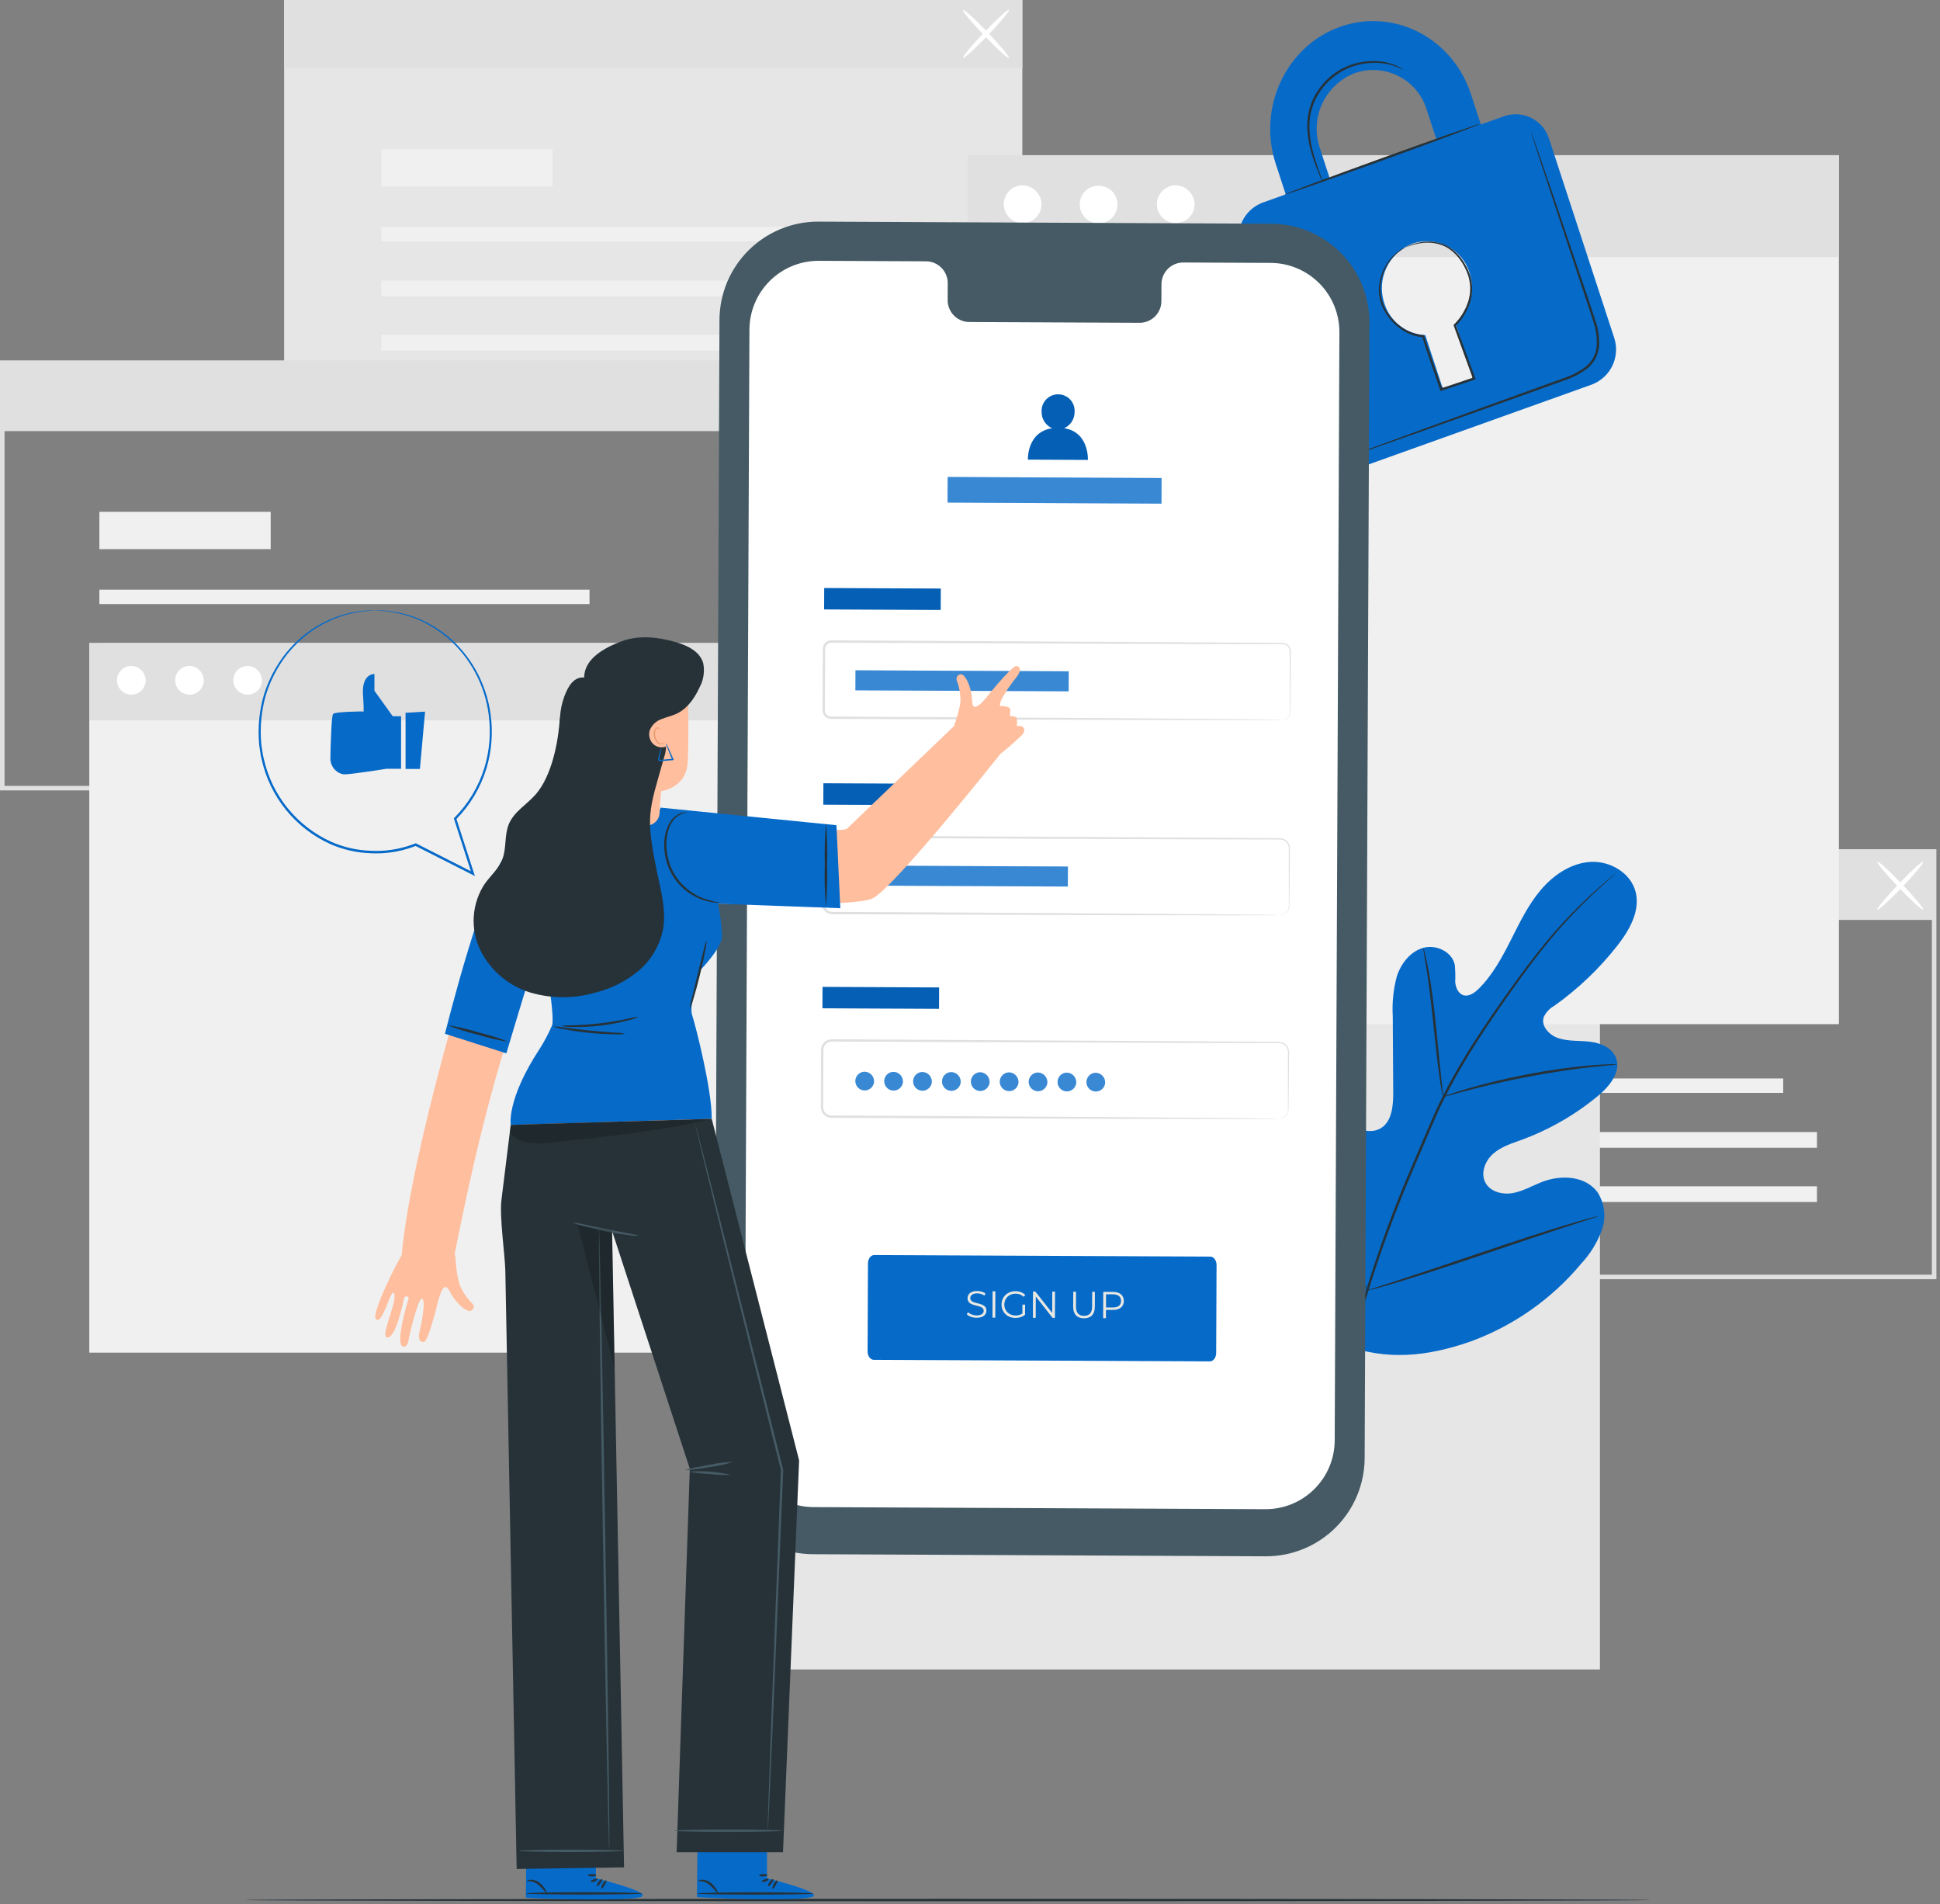 <svg width="428" height="420" viewBox="0 0 428 420" fill="none" xmlns="http://www.w3.org/2000/svg">
<rect x="0" y="0" width="428" height="420" fill="#808080" stroke="none"/>
<g clip-path="url(#clip0_1_1305)">
<path d="M427.208 282.146H263.345V187.303H427.208V282.146ZM264.345 281.146H426.208V188.303H264.345V281.146Z" fill="#E0E0E0"/>
<path d="M393.408 237.874H285.273V241.046H393.408V237.874Z" fill="#F0F0F0"/>
<path d="M400.855 249.696H285.273V253.157H400.855V249.696Z" fill="#F0F0F0"/>
<path d="M400.855 261.656H285.273V265.117H400.855V261.656Z" fill="#F0F0F0"/>
<path d="M323.065 220.705H285.273V228.934H323.065V220.705Z" fill="#F0F0F0"/>
<path d="M426.708 187.803H263.845V202.902H426.708V187.803Z" fill="#E0E0E0"/>
<path d="M414.176 200.646C413.968 200.446 416.067 197.916 418.862 194.993C421.657 192.07 424.095 189.861 424.303 190.06C424.511 190.259 422.412 192.789 419.615 195.713C416.818 198.637 414.384 200.846 414.176 200.646Z" fill="white"/>
<path d="M424.303 200.646C424.095 200.846 421.659 198.636 418.863 195.713C416.067 192.79 413.963 190.259 414.176 190.06C414.389 189.861 416.818 192.069 419.615 194.993C422.412 197.917 424.511 200.446 424.303 200.646Z" fill="white"/>
<path d="M225.546 0H62.682V93.845H225.546V0Z" fill="#E6E6E6"/>
<path d="M192.244 50.071H84.11V53.243H192.244V50.071Z" fill="#F0F0F0"/>
<path d="M199.692 61.893H84.11V65.353H199.692V61.893Z" fill="#F0F0F0"/>
<path d="M199.692 73.852H84.11V77.312H199.692V73.852Z" fill="#F0F0F0"/>
<path d="M121.902 32.902H84.11V41.131H121.902V32.902Z" fill="#F0F0F0"/>
<path d="M225.546 0H62.682V15.098H225.546V0Z" fill="#E0E0E0"/>
<path d="M212.455 12.771C212.247 12.571 214.346 10.041 217.142 7.118C219.938 4.195 222.374 1.986 222.582 2.184C222.79 2.382 220.692 4.914 217.895 7.838C215.098 10.762 212.663 12.97 212.455 12.771Z" fill="white"/>
<path d="M222.582 12.771C222.374 12.971 219.939 10.76 217.143 7.838C214.347 4.916 212.243 2.383 212.455 2.184C212.667 1.985 215.098 4.194 217.895 7.118C220.692 10.042 222.79 12.572 222.582 12.771Z" fill="white"/>
<path d="M163.863 174.336H0V79.49H163.863V174.336ZM1 173.336H162.863V80.49H1V173.336Z" fill="#E0E0E0"/>
<path d="M130.062 130.061H21.927V133.233H130.062V130.061Z" fill="#F0F0F0"/>
<path d="M137.51 141.884H21.927V145.344H137.51V141.884Z" fill="#F0F0F0"/>
<path d="M137.51 153.843H21.927V157.303H137.51V153.843Z" fill="#F0F0F0"/>
<path d="M59.719 112.892H21.927V121.122H59.719V112.892Z" fill="#F0F0F0"/>
<path d="M163.363 79.991H0.5V95.09H163.363V79.991Z" fill="#E0E0E0"/>
<path d="M352.975 196.07H160.671V368.226H352.975V196.07Z" fill="#E6E6E6"/>
<path d="M170.338 141.838H19.7V298.347H170.338V141.838Z" fill="#F0F0F0"/>
<path d="M170.338 141.838H19.7V158.891H170.338V141.838Z" fill="#E0E0E0"/>
<path d="M32.14 150.19C32.113 150.81 31.904 151.408 31.54 151.909C31.175 152.411 30.672 152.795 30.091 153.014C29.511 153.232 28.879 153.275 28.274 153.137C27.669 152.999 27.118 152.687 26.689 152.239C26.261 151.791 25.973 151.226 25.862 150.616C25.751 150.006 25.822 149.377 26.066 148.806C26.309 148.236 26.715 147.75 27.233 147.408C27.75 147.066 28.357 146.884 28.977 146.884C29.835 146.903 30.65 147.262 31.243 147.882C31.836 148.502 32.159 149.332 32.14 150.19Z" fill="white"/>
<path d="M44.968 150.19C44.941 150.81 44.732 151.408 44.367 151.91C44.003 152.412 43.499 152.795 42.919 153.014C42.338 153.232 41.706 153.275 41.102 153.137C40.497 152.999 39.946 152.687 39.517 152.238C39.088 151.79 38.801 151.226 38.69 150.616C38.579 150.005 38.65 149.376 38.894 148.806C39.138 148.235 39.544 147.749 40.061 147.407C40.579 147.066 41.186 146.884 41.806 146.884C42.664 146.903 43.478 147.263 44.071 147.882C44.664 148.502 44.987 149.332 44.968 150.19Z" fill="white"/>
<path d="M57.797 150.19C57.77 150.81 57.561 151.408 57.197 151.909C56.832 152.411 56.329 152.795 55.748 153.014C55.167 153.232 54.536 153.275 53.931 153.137C53.326 152.999 52.775 152.687 52.346 152.239C51.918 151.791 51.63 151.226 51.519 150.616C51.408 150.006 51.479 149.377 51.723 148.806C51.966 148.236 52.372 147.75 52.89 147.408C53.407 147.066 54.014 146.884 54.634 146.884C55.492 146.903 56.307 147.262 56.9 147.882C57.493 148.502 57.816 149.332 57.797 150.19Z" fill="white"/>
<path d="M405.704 34.231H213.4V225.892H405.704V34.231Z" fill="#F0F0F0"/>
<path d="M405.704 34.231H213.4V56.681H405.704V34.231Z" fill="#E0E0E0"/>
<path d="M229.777 45.225C229.741 46.041 229.466 46.828 228.987 47.489C228.507 48.15 227.844 48.655 227.08 48.942C226.316 49.23 225.484 49.286 224.688 49.105C223.892 48.924 223.166 48.513 222.602 47.923C222.037 47.333 221.658 46.59 221.512 45.787C221.366 44.984 221.459 44.155 221.78 43.404C222.1 42.653 222.635 42.013 223.316 41.563C223.997 41.113 224.796 40.873 225.612 40.873C226.741 40.898 227.814 41.371 228.595 42.187C229.376 43.003 229.801 44.096 229.777 45.225Z" fill="white"/>
<path d="M245.446 42.282C245.997 42.884 246.359 43.635 246.487 44.442C246.615 45.248 246.504 46.074 246.166 46.818C245.829 47.562 245.281 48.19 244.589 48.624C243.898 49.059 243.094 49.281 242.278 49.263C241.462 49.244 240.669 48.987 239.998 48.522C239.326 48.057 238.807 47.405 238.503 46.647C238.199 45.89 238.124 45.059 238.288 44.259C238.451 43.459 238.847 42.725 239.424 42.148C240.24 41.367 241.333 40.943 242.463 40.968C243.592 40.993 244.665 41.466 245.446 42.282Z" fill="white"/>
<path d="M263.555 45.225C263.519 46.041 263.244 46.828 262.765 47.489C262.285 48.15 261.622 48.655 260.858 48.942C260.093 49.23 259.262 49.286 258.465 49.105C257.669 48.924 256.944 48.512 256.38 47.922C255.815 47.333 255.436 46.59 255.29 45.786C255.144 44.983 255.237 44.154 255.558 43.404C255.879 42.653 256.413 42.013 257.095 41.563C257.776 41.113 258.574 40.873 259.391 40.873C260.52 40.899 261.593 41.371 262.373 42.188C263.154 43.003 263.579 44.096 263.555 45.225Z" fill="white"/>
<path d="M364.161 419.077C364.161 419.221 294.722 419.338 209.085 419.338C123.417 419.338 53.993 419.221 53.993 419.077C53.993 418.933 123.417 418.817 209.085 418.817C294.719 418.817 364.161 418.934 364.161 419.077Z" fill="#263238"/>
<path d="M296.498 296.658C281.05 285.865 277.545 265.832 278.156 247.824C278.256 244.819 277.928 241.65 279.356 239.012C280.784 236.374 284.122 234.572 286.814 235.839C289.046 236.89 290.014 239.487 291.268 241.634C292.936 244.498 295.381 246.832 298.319 248.367C300.234 249.361 302.602 249.967 304.491 248.926C307.084 247.495 307.391 243.913 307.371 240.926C307.336 235.354 307.302 229.782 307.271 224.21C307.092 221.221 307.396 218.223 308.171 215.331C309.101 212.493 311.155 209.858 313.999 209.061C316.843 208.264 320.361 209.904 320.961 212.83C321.073 214.068 321.101 215.311 321.046 216.553C321.129 217.794 321.707 219.167 322.886 219.513C324.065 219.859 325.276 219.013 326.169 218.141C329.255 215.122 331.349 211.234 333.306 207.366C335.263 203.498 337.162 199.54 339.962 196.248C342.762 192.956 346.635 190.348 350.916 190.104C355.197 189.86 359.76 192.504 360.842 196.704C361.924 200.904 359.468 205.195 356.792 208.604C352.823 213.665 348.143 218.126 342.898 221.849C341.877 222.414 341.063 223.29 340.573 224.349C339.924 226.342 341.813 228.321 343.78 228.977C346.009 229.719 348.427 229.488 350.758 229.762C353.089 230.036 355.614 231.062 356.496 233.268C357.721 236.323 355.165 239.526 352.651 241.624C347.613 245.826 341.89 249.13 335.732 251.391C333.532 252.191 331.218 252.901 329.445 254.446C327.672 255.991 326.601 258.679 327.672 260.784C328.743 262.889 331.494 263.567 333.798 263.139C336.102 262.711 338.163 261.461 340.359 260.633C344.467 259.082 349.773 259.365 352.404 262.916C353.207 264.138 353.716 265.529 353.89 266.981C354.065 268.432 353.901 269.905 353.411 271.282C352.41 274.024 350.869 276.536 348.879 278.671C342.368 286.492 333.898 292.445 324.333 295.921C314.803 299.226 305.972 300.121 296.5 296.656" fill="#066AC9"/>
<path d="M356.519 192.604C356.431 192.707 356.334 192.802 356.229 192.888L355.341 193.679C354.558 194.371 353.403 195.393 351.952 196.748C347.843 200.565 344.026 204.685 340.533 209.073C338.309 211.844 335.997 214.981 333.576 218.394C331.155 221.807 328.604 225.482 326.06 229.44C323.371 233.562 320.908 237.827 318.684 242.217C317.531 244.502 316.504 246.894 315.455 249.332C314.406 251.77 313.355 254.243 312.283 256.746C308.198 266.13 304.641 275.735 301.629 285.516C299.204 293.519 297.537 301.731 296.649 310.046C296.069 315.656 295.975 321.306 296.368 326.932C296.525 328.922 296.677 330.467 296.818 331.509C296.875 332.009 296.918 332.402 296.955 332.697C296.976 332.833 296.986 332.97 296.985 333.107C296.944 332.977 296.915 332.843 296.9 332.707C296.853 332.414 296.788 332.023 296.707 331.526C296.531 330.487 296.344 328.944 296.154 326.95C295.677 321.311 295.714 315.641 296.262 310.009C297.099 301.658 298.735 293.407 301.147 285.369C304.136 275.56 307.686 265.93 311.78 256.528C312.853 254.024 313.911 251.552 314.956 249.111C316.004 246.679 317.043 244.267 318.205 241.971C320.444 237.566 322.926 233.289 325.639 229.159C328.2 225.198 330.776 221.533 333.208 218.124C335.64 214.715 337.985 211.587 340.235 208.824C343.763 204.445 347.634 200.353 351.812 196.588C353.286 195.255 354.464 194.259 355.272 193.594L356.194 192.844C356.294 192.754 356.403 192.673 356.519 192.604Z" fill="#263238"/>
<path d="M318.362 241.946C318.219 241.533 318.122 241.105 318.07 240.671C317.913 239.845 317.726 238.643 317.516 237.154C317.093 234.177 316.65 230.046 316.178 225.49C315.706 220.934 315.205 216.819 314.738 213.858C314.509 212.376 314.312 211.178 314.164 210.358C314.061 209.932 314.005 209.496 313.997 209.058C314.168 209.461 314.294 209.881 314.373 210.311C314.585 211.125 314.842 212.311 315.12 213.793C315.688 216.749 316.252 220.871 316.72 225.434C317.174 229.934 317.584 233.999 317.898 237.108C318.048 238.508 318.176 239.694 318.278 240.643C318.354 241.073 318.382 241.51 318.362 241.946Z" fill="#263238"/>
<path d="M356.8 234.766C356.296 234.874 355.783 234.935 355.267 234.949C354.28 235.037 352.853 235.157 351.094 235.361C347.573 235.74 342.729 236.436 337.417 237.437C332.105 238.438 327.338 239.567 323.917 240.476C322.2 240.918 320.817 241.314 319.866 241.581C319.379 241.751 318.877 241.874 318.366 241.949C318.826 241.713 319.307 241.52 319.803 241.374C320.74 241.043 322.103 240.589 323.815 240.096C327.223 239.087 331.993 237.903 337.321 236.889C341.865 236.015 346.451 235.374 351.061 234.969C352.83 234.815 354.267 234.754 355.261 234.734C355.774 234.696 356.289 234.707 356.8 234.766Z" fill="#263238"/>
<path d="M301.619 284.662C301.511 284.519 301.422 284.361 301.356 284.194L300.698 282.803C300.133 281.593 299.36 279.82 298.435 277.618C296.58 273.218 294.21 267.052 291.687 260.218C289.164 253.384 286.852 247.202 285.087 242.767C284.225 240.611 283.515 238.837 282.987 237.519C282.762 236.947 282.576 236.475 282.424 236.087C282.346 235.924 282.292 235.75 282.262 235.572C282.369 235.717 282.458 235.875 282.525 236.042L283.183 237.432C283.748 238.642 284.521 240.414 285.446 242.617C287.301 247.017 289.671 253.183 292.195 260.017C294.719 266.851 297.029 273.03 298.789 277.466C299.652 279.621 300.361 281.396 300.889 282.713L301.452 284.145C301.531 284.309 301.587 284.483 301.619 284.662Z" fill="#263238"/>
<path d="M352.696 268.2C352.538 268.292 352.367 268.363 352.19 268.409L350.706 268.909L345.236 270.681C340.618 272.181 334.264 274.321 327.245 276.697C320.226 279.073 313.845 281.16 309.193 282.562C306.868 283.262 304.982 283.813 303.67 284.162L302.157 284.562C301.983 284.62 301.802 284.654 301.619 284.662C301.778 284.57 301.949 284.5 302.126 284.452C302.526 284.32 303.015 284.152 303.61 283.952L309.078 282.18C313.696 280.68 320.052 278.54 327.072 276.163C334.092 273.786 340.472 271.701 345.121 270.299C347.446 269.599 349.333 269.048 350.646 268.699L352.158 268.299C352.332 268.242 352.513 268.209 352.696 268.2Z" fill="#263238"/>
<path d="M331.86 25.625L326.706 27.468L324.506 20.738C320.443 8.327 307.472 1.686 295.606 5.929C283.74 10.172 277.39 23.729 281.453 36.138L283.653 42.868L278.483 44.717C276.512 45.482 274.912 46.977 274.015 48.891C273.117 50.805 272.992 52.992 273.664 54.996L288 98.787C288.297 99.779 288.79 100.702 289.451 101.5C290.111 102.298 290.926 102.955 291.845 103.431C292.765 103.908 293.771 104.195 294.804 104.275C295.837 104.355 296.875 104.226 297.857 103.897L351.231 84.804C353.226 84.039 354.847 82.531 355.754 80.596C356.66 78.661 356.783 76.451 356.095 74.428L341.762 30.637C341.457 29.647 340.955 28.729 340.287 27.938C339.619 27.146 338.799 26.497 337.875 26.029C336.951 25.562 335.942 25.285 334.909 25.215C333.875 25.146 332.838 25.285 331.86 25.625ZM291.179 32.659C290.085 29.432 290.281 25.906 291.727 22.82C293.172 19.734 295.756 17.327 298.936 16.102C300.507 15.565 302.171 15.35 303.827 15.47C305.484 15.59 307.099 16.042 308.576 16.8C310.054 17.557 311.364 18.605 312.428 19.88C313.492 21.155 314.288 22.631 314.769 24.221L316.969 30.95L293.379 39.389L291.179 32.659ZM321.188 71.512L324.849 82.695C324.919 82.919 324.898 83.162 324.791 83.372C324.684 83.581 324.499 83.74 324.276 83.815L319.153 85.647C319.049 85.681 318.939 85.694 318.83 85.685C318.721 85.676 318.614 85.645 318.517 85.595C318.42 85.545 318.333 85.476 318.263 85.392C318.192 85.308 318.139 85.212 318.106 85.107L314.444 73.924C312.405 73.819 310.446 73.091 308.833 71.84C307.219 70.588 306.027 68.873 305.417 66.924C304.548 64.353 304.707 61.545 305.861 59.088C307.015 56.632 309.074 54.717 311.608 53.744C312.859 53.315 314.183 53.143 315.501 53.237C316.82 53.331 318.106 53.69 319.283 54.292C320.46 54.894 321.503 55.727 322.351 56.741C323.199 57.755 323.835 58.929 324.219 60.194C324.871 62.171 324.932 64.295 324.394 66.306C323.855 68.316 322.741 70.126 321.188 71.512Z" fill="#066AC9"/>
<path d="M326.482 27.346C326.53 27.482 316.932 31.075 305.044 35.372C293.156 39.669 283.477 43.044 283.428 42.908C283.379 42.772 292.976 39.18 304.867 34.882C316.758 30.584 326.433 27.212 326.482 27.346Z" fill="#263238"/>
<path d="M337.819 29.19C337.867 29.273 337.906 29.36 337.934 29.452C338.01 29.652 338.106 29.914 338.225 30.236L339.293 33.267C340.209 35.946 341.519 39.753 343.127 44.446C344.733 49.183 346.639 54.805 348.754 61.046C349.799 64.179 350.941 67.434 352.035 70.872C352.63 72.637 352.885 74.5 352.785 76.36C352.702 77.327 352.427 78.268 351.976 79.127C351.497 79.985 350.855 80.742 350.086 81.355C348.544 82.485 346.831 83.36 345.011 83.946L339.856 85.798L330.109 89.286L313.595 95.166L302.446 99.088L299.407 100.129L298.607 100.387C298.518 100.423 298.425 100.447 298.33 100.458C298.411 100.408 298.498 100.367 298.589 100.337L299.366 100.03L302.373 98.897L313.466 94.82L329.941 88.835L339.678 85.318L344.827 83.46C346.593 82.892 348.256 82.044 349.753 80.95C350.468 80.38 351.066 79.677 351.514 78.88C351.932 78.081 352.187 77.208 352.265 76.31C352.359 74.516 352.113 72.719 351.541 71.016C350.464 67.616 349.323 64.327 348.294 61.198C346.219 54.946 344.354 49.309 342.777 44.562C341.234 39.848 339.977 36.021 339.098 33.331L338.122 30.269C338.022 29.941 337.943 29.677 337.881 29.469C337.848 29.379 337.828 29.285 337.819 29.19Z" fill="#263238"/>
<path d="M309.661 15.4C309.635 15.444 309.13 15.131 308.148 14.735C306.752 14.202 305.276 13.906 303.782 13.86C301.571 13.781 299.371 14.197 297.341 15.077C294.863 16.17 292.745 17.941 291.229 20.185C289.701 22.422 288.882 25.068 288.879 27.778C288.906 29.997 289.248 32.2 289.897 34.322C290.424 36.148 290.963 37.596 291.318 38.603C291.531 39.115 291.704 39.643 291.835 40.182C291.556 39.702 291.32 39.198 291.128 38.676C290.715 37.691 290.122 36.259 289.544 34.427C288.832 32.279 288.446 30.037 288.399 27.775C288.377 24.964 289.214 22.214 290.799 19.892C292.37 17.567 294.575 15.743 297.153 14.636C299.252 13.749 301.527 13.358 303.802 13.492C305.33 13.571 306.83 13.929 308.229 14.549C308.605 14.721 308.968 14.92 309.316 15.143C309.552 15.297 309.671 15.384 309.661 15.4Z" fill="#263238"/>
<path d="M310.119 54.53C310.279 54.43 310.449 54.345 310.626 54.278C311.125 54.053 311.641 53.867 312.169 53.722C313.015 53.474 313.888 53.329 314.769 53.291C315.962 53.225 317.156 53.403 318.277 53.814C320.831 54.714 323.187 57.324 324.343 60.784C324.917 62.653 324.933 64.648 324.389 66.526C323.76 68.569 322.637 70.426 321.119 71.932L321.185 71.667C322.513 75.311 323.959 79.278 325.465 83.405L325.556 83.657L325.303 83.741L323.017 84.507L318.041 86.174L317.795 86.256L317.714 86.01C316.344 81.863 314.843 77.955 313.753 74.218L313.969 74.388C312.016 74.223 310.155 73.487 308.617 72.272C307.217 71.197 306.071 69.827 305.259 68.26C304.531 66.874 304.167 65.325 304.199 63.76C304.235 62.431 304.52 61.12 305.038 59.896C305.743 58.156 306.901 56.637 308.391 55.496C308.913 55.086 309.497 54.76 310.12 54.531C309.556 54.864 309.01 55.227 308.485 55.618C307.066 56.782 305.971 58.292 305.306 60.002C304.759 61.288 304.503 62.678 304.556 64.075C304.61 65.471 304.971 66.838 305.615 68.078C306.413 69.582 307.529 70.893 308.886 71.921C310.358 73.069 312.134 73.761 313.995 73.912L314.164 73.922L314.211 74.082C315.311 77.792 316.823 81.682 318.205 85.848L317.877 85.684L322.852 84.015L325.138 83.249L324.976 83.584C323.481 79.453 322.043 75.484 320.724 71.835L320.67 71.688L320.789 71.57C322.248 70.129 323.332 68.353 323.949 66.397C324.481 64.606 324.481 62.699 323.949 60.908C322.856 57.548 320.609 54.994 318.171 54.098C317.09 53.683 315.936 53.489 314.779 53.527C313.913 53.547 313.053 53.665 312.214 53.88C310.832 54.232 310.133 54.573 310.119 54.53Z" fill="#263238"/>
<path d="M279.21 343.264L179.329 342.802C173.56 342.775 168.038 340.459 163.977 336.361C159.916 332.264 157.649 326.722 157.673 320.953L158.731 70.553C158.743 67.695 159.317 64.867 160.422 62.231C161.527 59.595 163.141 57.202 165.171 55.19C167.2 53.178 169.607 51.585 172.252 50.503C174.898 49.421 177.731 48.871 180.589 48.884L280.47 49.345C286.239 49.372 291.761 51.689 295.822 55.786C299.883 59.884 302.15 65.426 302.126 71.195L301.068 321.595C301.056 324.453 300.482 327.281 299.377 329.917C298.272 332.553 296.659 334.946 294.629 336.958C292.599 338.971 290.192 340.563 287.547 341.645C284.901 342.727 282.068 343.277 279.21 343.264Z" fill="#455A64"/>
<path d="M280.327 57.988L260.962 57.898C259.687 57.921 258.473 58.449 257.587 59.367C256.701 60.285 256.217 61.517 256.239 62.792L256.224 66.305C256.246 67.58 255.762 68.812 254.876 69.73C253.99 70.648 252.776 71.176 251.501 71.199L213.754 71.025C212.479 70.99 211.269 70.45 210.392 69.525C209.514 68.599 209.039 67.362 209.072 66.087L209.088 62.574C209.121 61.299 208.646 60.062 207.768 59.137C206.89 58.211 205.68 57.672 204.405 57.637L197.595 57.605L180.646 57.527C178.644 57.518 176.661 57.903 174.808 58.661C172.956 59.418 171.27 60.533 169.849 61.942C168.427 63.351 167.297 65.027 166.523 66.872C165.749 68.718 165.347 70.698 165.338 72.7L164.305 317.113C164.288 321.153 165.877 325.034 168.721 327.903C171.565 330.772 175.432 332.394 179.472 332.413L279.153 332.873C281.155 332.882 283.138 332.497 284.991 331.739C286.843 330.982 288.529 329.867 289.95 328.458C291.372 327.049 292.502 325.373 293.276 323.528C294.05 321.682 294.452 319.702 294.461 317.7L295.494 73.287C295.51 69.247 293.922 65.366 291.078 62.497C288.234 59.629 284.367 58.007 280.327 57.988Z" fill="white"/>
<path d="M266.912 300.271L192.788 299.929C192.021 299.929 191.402 299.09 191.407 298.063L191.489 278.671C191.489 277.644 192.119 276.815 192.889 276.818L267.013 277.16C267.78 277.16 268.4 277.999 268.395 279.027L268.313 298.417C268.306 299.446 267.68 300.275 266.912 300.271Z" fill="#066AC9"/>
<path d="M215.455 290.656C214.583 290.651 213.73 290.34 213.3 289.89L213.543 289.418C213.956 289.826 214.693 290.129 215.457 290.133C216.544 290.138 217.019 289.684 217.021 289.111C217.028 287.518 213.447 288.479 213.455 286.33C213.459 285.475 214.126 284.74 215.603 284.747C216.259 284.751 216.938 284.945 217.402 285.271L217.192 285.759C216.696 285.433 216.115 285.273 215.601 285.27C214.539 285.265 214.064 285.735 214.061 286.316C214.055 287.91 217.636 286.965 217.627 289.081C217.624 289.936 216.94 290.663 215.455 290.656ZM218.959 290.623L218.982 284.814L219.596 284.817L219.573 290.626L218.959 290.623ZM225.559 289.71L225.566 287.752L226.156 287.755L226.147 289.97C225.597 290.457 224.816 290.702 224.011 290.698C222.243 290.689 220.954 289.43 220.96 287.729C220.967 286.027 222.267 284.781 224.043 284.789C224.923 284.794 225.685 285.08 226.197 285.638L225.814 286.027C225.326 285.543 224.746 285.341 224.066 285.337C222.63 285.33 221.572 286.346 221.566 287.732C221.561 289.109 222.611 290.144 224.038 290.151C224.594 290.154 225.109 290.032 225.559 289.71ZM232.154 284.88L232.76 284.883L232.737 290.692L232.231 290.69L228.515 285.957L228.496 290.671L227.882 290.668L227.905 284.859L228.412 284.861L232.136 289.594L232.154 284.88ZM239.145 290.774C237.66 290.767 236.759 289.899 236.765 288.231L236.779 284.903L237.393 284.906L237.38 288.209C237.374 289.587 238.019 290.221 239.148 290.226C240.284 290.232 240.934 289.604 240.94 288.227L240.953 284.924L241.551 284.927L241.537 288.255C241.531 289.923 240.631 290.781 239.145 290.774ZM245.576 284.947C247.053 284.954 247.946 285.706 247.941 286.951C247.936 288.187 247.037 288.93 245.56 288.922L243.999 288.914L243.992 290.748L243.378 290.745L243.401 284.936L245.576 284.947ZM245.545 288.383C246.707 288.388 247.323 287.86 247.327 286.947C247.331 286.018 246.719 285.484 245.557 285.478L244.013 285.47L244.002 288.375L245.545 288.383Z" fill="#E8E8E3"/>
<path d="M207.555 129.816L181.838 129.698L181.816 134.417L207.533 134.535L207.555 129.816Z" fill="#066AC9"/>
<path opacity="0.1" d="M207.555 129.816L181.838 129.698L181.816 134.417L207.533 134.535L207.555 129.816Z" fill="black"/>
<path d="M282.974 158.772C283.175 158.752 283.372 158.706 283.561 158.635C283.831 158.522 284.065 158.337 284.235 158.099C284.406 157.861 284.508 157.581 284.529 157.289C284.529 155.689 284.522 153.376 284.516 150.4C284.516 148.901 284.516 147.241 284.516 145.418C284.516 144.962 284.516 144.495 284.516 144.018C284.583 143.562 284.483 143.097 284.236 142.708C284.1 142.521 283.923 142.368 283.717 142.262C283.512 142.156 283.284 142.1 283.053 142.098H281.486L267.042 142.07L183.402 141.76C183.188 141.759 182.976 141.809 182.785 141.906C182.594 142.003 182.428 142.144 182.302 142.317C182.063 142.708 181.971 143.171 182.042 143.624C182.038 144.639 182.034 145.651 182.029 146.659C182.02 148.675 182.011 150.678 182.003 152.667C181.998 153.662 181.993 154.652 181.989 155.639C181.966 156.108 181.979 156.579 182.03 157.046C182.083 157.245 182.181 157.43 182.317 157.586C182.452 157.742 182.621 157.865 182.811 157.946C183.008 158.024 183.219 158.06 183.43 158.052H184.162L185.621 158.059L188.521 158.073L210.729 158.191C224.878 158.277 237.621 158.356 248.329 158.42L273.679 158.62L280.57 158.7C281.345 158.715 281.94 158.727 282.362 158.734C282.762 158.745 282.974 158.764 282.974 158.764C282.974 158.764 282.767 158.781 282.362 158.788L280.57 158.805L273.678 158.822L248.327 158.788L210.727 158.67L188.52 158.583L185.62 158.57L184.16 158.564H183.428C183.149 158.572 182.872 158.522 182.613 158.418C182.35 158.307 182.115 158.137 181.928 157.921C181.74 157.705 181.605 157.449 181.532 157.173C181.475 156.91 181.454 156.641 181.47 156.373V155.633C181.474 154.646 181.478 153.656 181.483 152.661C181.49 150.672 181.498 148.67 181.507 146.653C181.511 145.645 181.515 144.633 181.519 143.618C181.512 143.351 181.521 143.084 181.545 142.818C181.589 142.524 181.703 142.246 181.879 142.006C182.054 141.766 182.283 141.571 182.549 141.436C182.814 141.302 183.107 141.233 183.404 141.234L267.043 141.697L281.488 141.802L283.055 141.815C283.33 141.819 283.599 141.887 283.843 142.014C284.086 142.141 284.296 142.324 284.455 142.548C284.733 142.984 284.847 143.505 284.776 144.017C284.776 144.491 284.769 144.957 284.765 145.417C284.748 147.236 284.734 148.9 284.721 150.398C284.684 153.378 284.655 155.698 284.636 157.298C284.609 157.605 284.496 157.899 284.309 158.144C284.122 158.39 283.87 158.577 283.581 158.685C283.39 158.767 283.18 158.797 282.974 158.772Z" fill="#E0E0E0"/>
<path d="M235.781 148.066L188.739 147.848L188.719 152.259L235.761 152.477L235.781 148.066Z" fill="#066AC9"/>
<path opacity="0.2" d="M235.781 148.066L188.739 147.848L188.719 152.259L235.761 152.477L235.781 148.066Z" fill="white"/>
<path d="M207.373 172.879L181.656 172.761L181.634 177.48L207.351 177.598L207.373 172.879Z" fill="#066AC9"/>
<path opacity="0.1" d="M207.373 172.879L181.656 172.761L181.634 177.48L207.351 177.598L207.373 172.879Z" fill="black"/>
<path d="M282.314 201.833C282.514 201.811 282.712 201.773 282.906 201.721C283.185 201.632 283.443 201.486 283.661 201.29C283.879 201.095 284.054 200.856 284.173 200.588C284.331 200.185 284.39 199.75 284.346 199.32C284.346 198.835 284.344 198.306 284.34 197.732C284.34 196.58 284.335 195.256 284.332 193.767C284.329 192.278 284.332 190.616 284.332 188.803V187.413C284.378 186.953 284.276 186.491 284.04 186.093C283.791 185.69 283.405 185.391 282.953 185.251C282.455 185.16 281.948 185.131 281.443 185.164L267.043 185.136L183.693 184.827C183.245 184.827 182.812 184.99 182.476 185.287C182.14 185.583 181.924 185.992 181.868 186.437C181.838 187.388 181.852 188.437 181.842 189.431C181.833 191.44 181.824 193.436 181.815 195.418C181.815 196.409 181.811 197.396 181.802 198.38C181.771 198.848 181.792 199.317 181.865 199.78C181.981 200.197 182.239 200.559 182.595 200.805C182.963 201.047 183.4 201.159 183.839 201.125L185.294 201.133L188.184 201.147L210.315 201.264L247.786 201.493L273.048 201.693L279.916 201.773C280.688 201.788 281.28 201.8 281.702 201.807C282.102 201.818 282.311 201.837 282.311 201.837C282.311 201.837 282.105 201.854 281.701 201.861L279.915 201.878L273.047 201.896L247.784 201.862L210.319 201.74L188.189 201.653L185.298 201.641L183.843 201.635C183.302 201.668 182.765 201.525 182.312 201.227C181.855 200.912 181.523 200.447 181.375 199.912C181.286 199.406 181.259 198.891 181.293 198.378C181.297 197.394 181.301 196.407 181.304 195.416C181.313 193.434 181.322 191.438 181.329 189.428C181.341 188.411 181.321 187.445 181.358 186.376C181.429 185.804 181.706 185.278 182.138 184.897C182.57 184.516 183.127 184.306 183.703 184.307L267.052 184.768L281.447 184.868C281.98 184.836 282.515 184.873 283.039 184.978C283.554 185.141 283.993 185.485 284.274 185.947C284.531 186.389 284.643 186.9 284.594 187.409C284.59 187.882 284.586 188.345 284.583 188.799C284.568 190.612 284.552 192.27 284.539 193.763C284.526 195.256 284.51 196.576 284.498 197.728C284.491 198.3 284.486 198.828 284.48 199.316C284.517 199.763 284.446 200.213 284.273 200.627C284.144 200.903 283.956 201.148 283.724 201.345C283.491 201.542 283.219 201.686 282.925 201.768C282.727 201.829 282.52 201.851 282.314 201.833Z" fill="#E0E0E0"/>
<path d="M207.184 217.792L181.467 217.674L181.445 222.393L207.162 222.511L207.184 217.792Z" fill="#066AC9"/>
<path opacity="0.1" d="M207.184 217.792L181.467 217.674L181.445 222.393L207.162 222.511L207.184 217.792Z" fill="black"/>
<path d="M282.119 246.746C282.319 246.724 282.517 246.687 282.712 246.635C282.991 246.546 283.248 246.399 283.467 246.204C283.685 246.008 283.86 245.769 283.979 245.501C284.136 245.098 284.195 244.664 284.151 244.234C284.151 243.747 284.149 243.218 284.146 242.645C284.146 241.493 284.146 240.169 284.139 238.681C284.132 237.193 284.139 235.529 284.139 233.716C284.139 233.263 284.139 232.799 284.139 232.325C284.184 231.865 284.082 231.404 283.847 231.006C283.598 230.604 283.212 230.304 282.76 230.163C282.261 230.073 281.754 230.044 281.248 230.077L266.854 230.049L183.504 229.74C183.056 229.739 182.623 229.903 182.286 230.199C181.95 230.496 181.734 230.905 181.678 231.35C181.648 232.301 181.662 233.35 181.652 234.344C181.644 236.353 181.635 238.349 181.626 240.331C181.622 241.322 181.618 242.309 181.613 243.293C181.581 243.761 181.602 244.23 181.675 244.693C181.791 245.11 182.049 245.472 182.405 245.718C182.772 245.96 183.21 246.073 183.649 246.038L185.104 246.045L187.994 246.06L210.124 246.177L247.596 246.407L272.857 246.607L279.726 246.688L281.512 246.722C281.912 246.733 282.12 246.751 282.12 246.751C282.12 246.751 281.914 246.768 281.512 246.775L279.726 246.792L272.857 246.81L247.594 246.776L210.122 246.658L187.992 246.572L185.101 246.559L183.647 246.553C183.106 246.586 182.568 246.443 182.115 246.145C181.658 245.83 181.327 245.365 181.178 244.83C181.089 244.323 181.062 243.808 181.096 243.295C181.1 242.312 181.104 241.325 181.108 240.334C181.116 238.352 181.124 236.356 181.132 234.346C181.144 233.328 181.124 232.363 181.161 231.293C181.232 230.722 181.51 230.196 181.942 229.815C182.374 229.434 182.93 229.224 183.506 229.225L266.856 229.686L281.25 229.791C281.784 229.759 282.319 229.796 282.843 229.901C283.358 230.064 283.796 230.409 284.077 230.87C284.334 231.312 284.446 231.823 284.398 232.332C284.394 232.805 284.39 233.268 284.386 233.722C284.37 235.535 284.356 237.194 284.343 238.686C284.33 240.178 284.314 241.499 284.302 242.651C284.295 243.223 284.289 243.752 284.282 244.239C284.319 244.686 284.248 245.136 284.075 245.55C283.946 245.826 283.759 246.071 283.527 246.268C283.295 246.465 283.022 246.609 282.729 246.691C282.531 246.747 282.324 246.766 282.119 246.746Z" fill="#E0E0E0"/>
<path d="M235.601 191.129L188.557 190.911L188.537 195.322L235.58 195.54L235.601 191.129Z" fill="#066AC9"/>
<path opacity="0.2" d="M235.601 191.129L188.557 190.911L188.537 195.322L235.58 195.54L235.601 191.129Z" fill="white"/>
<path d="M192.83 238.583C192.803 238.984 192.659 239.369 192.416 239.689C192.173 240.01 191.842 240.252 191.463 240.386C191.084 240.521 190.674 240.541 190.283 240.446C189.893 240.35 189.539 240.142 189.265 239.848C188.991 239.554 188.809 239.185 188.742 238.789C188.674 238.393 188.725 237.985 188.886 237.617C189.047 237.249 189.313 236.935 189.65 236.716C189.987 236.497 190.381 236.381 190.783 236.383C191.346 236.404 191.877 236.648 192.261 237.06C192.645 237.472 192.849 238.02 192.83 238.583Z" fill="#066AC9"/>
<path d="M199.203 238.613C199.176 239.014 199.032 239.399 198.789 239.719C198.546 240.04 198.215 240.282 197.836 240.416C197.457 240.551 197.047 240.571 196.656 240.476C196.266 240.38 195.912 240.172 195.638 239.878C195.364 239.584 195.182 239.215 195.115 238.819C195.047 238.423 195.098 238.015 195.259 237.647C195.42 237.279 195.686 236.965 196.023 236.746C196.36 236.527 196.754 236.411 197.156 236.413C197.719 236.434 198.251 236.677 198.634 237.09C199.018 237.502 199.223 238.05 199.203 238.613Z" fill="#066AC9"/>
<path d="M205.576 238.646C205.549 239.047 205.405 239.432 205.162 239.752C204.919 240.072 204.588 240.315 204.209 240.449C203.83 240.584 203.42 240.604 203.03 240.509C202.639 240.413 202.285 240.206 202.011 239.911C201.737 239.617 201.555 239.249 201.488 238.853C201.42 238.456 201.47 238.049 201.632 237.681C201.793 237.312 202.058 236.999 202.395 236.78C202.732 236.56 203.126 236.444 203.528 236.446C204.091 236.466 204.623 236.709 205.007 237.122C205.391 237.535 205.596 238.083 205.576 238.646Z" fill="#066AC9"/>
<path d="M211.948 238.671C211.921 239.072 211.777 239.456 211.534 239.776C211.291 240.096 210.96 240.338 210.581 240.473C210.202 240.607 209.792 240.627 209.402 240.532C209.012 240.436 208.658 240.228 208.384 239.934C208.111 239.64 207.929 239.272 207.862 238.875C207.795 238.479 207.845 238.072 208.006 237.704C208.167 237.336 208.433 237.023 208.77 236.804C209.107 236.585 209.5 236.469 209.902 236.471C210.465 236.492 210.997 236.735 211.38 237.148C211.764 237.56 211.968 238.108 211.948 238.671Z" fill="#066AC9"/>
<path d="M218.319 238.7C218.292 239.101 218.148 239.486 217.905 239.806C217.662 240.127 217.331 240.369 216.952 240.503C216.573 240.638 216.163 240.658 215.772 240.563C215.381 240.467 215.027 240.259 214.753 239.965C214.48 239.67 214.298 239.302 214.231 238.905C214.163 238.509 214.214 238.101 214.375 237.733C214.537 237.365 214.803 237.052 215.14 236.833C215.477 236.614 215.871 236.498 216.273 236.5C216.836 236.521 217.368 236.764 217.751 237.176C218.135 237.589 218.339 238.137 218.319 238.7Z" fill="#066AC9"/>
<path d="M224.694 238.73C224.667 239.131 224.523 239.516 224.28 239.836C224.037 240.157 223.706 240.399 223.327 240.533C222.948 240.668 222.538 240.688 222.147 240.593C221.757 240.497 221.403 240.289 221.129 239.995C220.855 239.701 220.673 239.332 220.606 238.936C220.538 238.54 220.589 238.132 220.75 237.764C220.911 237.396 221.177 237.082 221.514 236.863C221.851 236.644 222.245 236.528 222.647 236.53C222.926 236.54 223.2 236.605 223.454 236.721C223.708 236.837 223.936 237.001 224.126 237.206C224.317 237.41 224.464 237.65 224.562 237.911C224.659 238.173 224.704 238.451 224.694 238.73Z" fill="#066AC9"/>
<path d="M231.068 238.759C231.041 239.16 230.897 239.545 230.654 239.865C230.411 240.185 230.08 240.428 229.701 240.562C229.322 240.697 228.912 240.717 228.522 240.622C228.131 240.526 227.777 240.319 227.503 240.024C227.229 239.73 227.047 239.362 226.98 238.966C226.912 238.569 226.962 238.162 227.124 237.794C227.285 237.425 227.55 237.112 227.887 236.893C228.224 236.673 228.618 236.557 229.02 236.559C229.583 236.58 230.114 236.824 230.498 237.236C230.882 237.648 231.087 238.196 231.068 238.759Z" fill="#066AC9"/>
<path d="M237.44 238.788C237.413 239.189 237.269 239.574 237.026 239.894C236.783 240.215 236.452 240.457 236.073 240.591C235.694 240.726 235.284 240.746 234.893 240.651C234.503 240.555 234.149 240.347 233.875 240.053C233.601 239.759 233.419 239.39 233.352 238.994C233.284 238.598 233.335 238.19 233.496 237.822C233.657 237.454 233.923 237.141 234.26 236.921C234.597 236.702 234.991 236.586 235.393 236.588C235.956 236.609 236.487 236.853 236.871 237.265C237.255 237.677 237.459 238.225 237.44 238.788Z" fill="#066AC9"/>
<path d="M243.813 238.819C243.786 239.22 243.642 239.605 243.399 239.925C243.156 240.246 242.825 240.488 242.446 240.622C242.067 240.757 241.657 240.777 241.266 240.682C240.876 240.586 240.522 240.378 240.248 240.084C239.974 239.79 239.792 239.421 239.725 239.025C239.657 238.629 239.708 238.221 239.869 237.853C240.03 237.485 240.296 237.171 240.633 236.952C240.97 236.733 241.364 236.617 241.766 236.619C242.329 236.64 242.861 236.883 243.245 237.296C243.628 237.708 243.833 238.256 243.813 238.819Z" fill="#066AC9"/>
<g opacity="0.2">
<path d="M192.83 238.583C192.803 238.984 192.659 239.369 192.416 239.689C192.173 240.01 191.842 240.252 191.463 240.386C191.084 240.521 190.674 240.541 190.283 240.446C189.893 240.35 189.539 240.142 189.265 239.848C188.991 239.554 188.809 239.185 188.742 238.789C188.674 238.393 188.725 237.985 188.886 237.617C189.047 237.249 189.313 236.935 189.65 236.716C189.987 236.497 190.381 236.381 190.783 236.383C191.346 236.404 191.877 236.648 192.261 237.06C192.645 237.472 192.849 238.02 192.83 238.583Z" fill="white"/>
<path d="M199.203 238.613C199.176 239.014 199.032 239.399 198.789 239.719C198.546 240.04 198.215 240.282 197.836 240.416C197.457 240.551 197.047 240.571 196.656 240.476C196.266 240.38 195.912 240.172 195.638 239.878C195.364 239.584 195.182 239.215 195.115 238.819C195.047 238.423 195.098 238.015 195.259 237.647C195.42 237.279 195.686 236.965 196.023 236.746C196.36 236.527 196.754 236.411 197.156 236.413C197.719 236.434 198.251 236.677 198.634 237.09C199.018 237.502 199.223 238.05 199.203 238.613Z" fill="white"/>
<path d="M205.576 238.646C205.549 239.047 205.405 239.432 205.162 239.752C204.919 240.072 204.588 240.315 204.209 240.449C203.83 240.584 203.42 240.604 203.03 240.509C202.639 240.413 202.285 240.206 202.011 239.911C201.737 239.617 201.555 239.249 201.488 238.853C201.42 238.456 201.47 238.049 201.632 237.681C201.793 237.312 202.058 236.999 202.395 236.78C202.732 236.56 203.126 236.444 203.528 236.446C204.091 236.466 204.623 236.709 205.007 237.122C205.391 237.535 205.596 238.083 205.576 238.646Z" fill="white"/>
<path d="M211.948 238.671C211.921 239.072 211.777 239.456 211.534 239.776C211.291 240.096 210.96 240.338 210.581 240.473C210.202 240.607 209.792 240.627 209.402 240.532C209.012 240.436 208.658 240.228 208.384 239.934C208.111 239.64 207.929 239.272 207.862 238.875C207.795 238.479 207.845 238.072 208.006 237.704C208.167 237.336 208.433 237.023 208.77 236.804C209.107 236.585 209.5 236.469 209.902 236.471C210.465 236.492 210.997 236.735 211.38 237.148C211.764 237.56 211.968 238.108 211.948 238.671Z" fill="white"/>
<path d="M218.319 238.7C218.292 239.101 218.148 239.486 217.905 239.806C217.662 240.127 217.331 240.369 216.952 240.503C216.573 240.638 216.163 240.658 215.772 240.563C215.381 240.467 215.027 240.259 214.753 239.965C214.48 239.67 214.298 239.302 214.231 238.905C214.163 238.509 214.214 238.101 214.375 237.733C214.537 237.365 214.803 237.052 215.14 236.833C215.477 236.614 215.871 236.498 216.273 236.5C216.836 236.521 217.368 236.764 217.751 237.176C218.135 237.589 218.339 238.137 218.319 238.7Z" fill="white"/>
<path d="M224.694 238.73C224.667 239.131 224.523 239.516 224.28 239.836C224.037 240.157 223.706 240.399 223.327 240.533C222.948 240.668 222.538 240.688 222.147 240.593C221.757 240.497 221.403 240.289 221.129 239.995C220.855 239.701 220.673 239.332 220.606 238.936C220.538 238.54 220.589 238.132 220.75 237.764C220.911 237.396 221.177 237.082 221.514 236.863C221.851 236.644 222.245 236.528 222.647 236.53C222.926 236.54 223.2 236.605 223.454 236.721C223.708 236.837 223.936 237.001 224.126 237.206C224.317 237.41 224.464 237.65 224.562 237.911C224.659 238.173 224.704 238.451 224.694 238.73Z" fill="white"/>
<path d="M231.068 238.759C231.041 239.16 230.897 239.545 230.654 239.865C230.411 240.185 230.08 240.428 229.701 240.562C229.322 240.697 228.912 240.717 228.522 240.622C228.131 240.526 227.777 240.319 227.503 240.024C227.229 239.73 227.047 239.362 226.98 238.966C226.912 238.569 226.962 238.162 227.124 237.794C227.285 237.425 227.55 237.112 227.887 236.893C228.224 236.673 228.618 236.557 229.02 236.559C229.583 236.58 230.114 236.824 230.498 237.236C230.882 237.648 231.087 238.196 231.068 238.759Z" fill="white"/>
<path d="M237.44 238.788C237.413 239.189 237.269 239.574 237.026 239.894C236.783 240.215 236.452 240.457 236.073 240.591C235.694 240.726 235.284 240.746 234.893 240.651C234.503 240.555 234.149 240.347 233.875 240.053C233.601 239.759 233.419 239.39 233.352 238.994C233.284 238.598 233.335 238.19 233.496 237.822C233.657 237.454 233.923 237.141 234.26 236.921C234.597 236.702 234.991 236.586 235.393 236.588C235.956 236.609 236.487 236.853 236.871 237.265C237.255 237.677 237.459 238.225 237.44 238.788Z" fill="white"/>
<path d="M243.813 238.819C243.786 239.22 243.642 239.605 243.399 239.925C243.156 240.246 242.825 240.488 242.446 240.622C242.067 240.757 241.657 240.777 241.266 240.682C240.876 240.586 240.522 240.378 240.248 240.084C239.974 239.79 239.792 239.421 239.725 239.025C239.657 238.629 239.708 238.221 239.869 237.853C240.03 237.485 240.296 237.171 240.633 236.952C240.97 236.733 241.364 236.617 241.766 236.619C242.329 236.64 242.861 236.883 243.245 237.296C243.628 237.708 243.833 238.256 243.813 238.819Z" fill="white"/>
</g>
<path d="M234.762 94.452C235.456 94.146 236.045 93.642 236.455 93.004C236.866 92.367 237.08 91.623 237.072 90.864C237.106 90.367 237.038 89.868 236.872 89.399C236.706 88.929 236.445 88.499 236.106 88.134C235.767 87.769 235.356 87.477 234.9 87.277C234.444 87.077 233.951 86.973 233.453 86.971C232.955 86.968 232.462 87.068 232.004 87.264C231.546 87.46 231.133 87.748 230.79 88.109C230.448 88.471 230.183 88.899 230.013 89.368C229.842 89.836 229.769 90.334 229.799 90.831C229.784 91.596 229.997 92.348 230.409 92.993C230.821 93.637 231.415 94.145 232.116 94.452C226.516 95.295 226.774 101.378 226.774 101.378L240.008 101.439C240.008 101.439 240.31 95.29 234.762 94.452Z" fill="#066AC9"/>
<path opacity="0.1" d="M234.762 94.452C235.456 94.146 236.045 93.642 236.455 93.004C236.866 92.367 237.08 91.623 237.072 90.864C237.106 90.367 237.038 89.868 236.872 89.399C236.706 88.929 236.445 88.499 236.106 88.134C235.767 87.769 235.356 87.477 234.9 87.277C234.444 87.077 233.951 86.973 233.453 86.971C232.955 86.968 232.462 87.068 232.004 87.264C231.546 87.46 231.133 87.748 230.79 88.109C230.448 88.471 230.183 88.899 230.013 89.368C229.842 89.836 229.769 90.334 229.799 90.831C229.784 91.596 229.997 92.348 230.409 92.993C230.821 93.637 231.415 94.145 232.116 94.452C226.516 95.295 226.774 101.378 226.774 101.378L240.008 101.439C240.008 101.439 240.31 95.29 234.762 94.452Z" fill="black"/>
<path d="M256.269 105.439L209.076 105.203L209.048 110.846L256.241 111.082L256.269 105.439Z" fill="#066AC9"/>
<path opacity="0.2" d="M256.269 105.439L209.076 105.203L209.048 110.846L256.241 111.082L256.269 105.439Z" fill="white"/>
<path d="M82.784 134.623C82.631 134.654 82.476 134.671 82.32 134.675L80.959 134.775C80.222 134.819 79.488 134.917 78.765 135.068C78.336 135.154 77.865 135.189 77.378 135.332L75.828 135.762C73.188 136.575 70.698 137.81 68.454 139.42C65.497 141.574 63.025 144.326 61.198 147.496C60.13 149.328 59.276 151.277 58.655 153.304C57.686 156.68 57.333 160.203 57.612 163.704C57.645 164.317 57.777 164.926 57.855 165.545C57.927 166.17 58.044 166.788 58.206 167.396C59.104 171.406 60.926 175.151 63.526 178.332C66.127 181.514 69.435 184.044 73.186 185.722C75.904 186.895 78.817 187.549 81.775 187.651C84.819 187.814 87.865 187.375 90.74 186.36L91.619 186.038L91.735 185.995L91.835 186.048L104.448 192.448L104.073 192.768C102.726 188.589 101.42 184.536 100.173 180.647L100.125 180.498L100.236 180.386C103.299 177.304 105.571 173.527 106.858 169.377C108.014 165.584 108.342 161.587 107.818 157.656C106.984 151.11 103.779 145.098 98.81 140.756C96.927 139.172 94.843 137.846 92.61 136.813C90.926 136.088 89.172 135.536 87.377 135.164L85.415 134.83L83.968 134.73L83.081 134.662C82.98 134.659 82.879 134.646 82.781 134.623C82.881 134.612 82.981 134.61 83.081 134.617L83.971 134.642L85.428 134.701L87.408 134.996C89.225 135.34 91.001 135.873 92.708 136.585C94.975 137.605 97.094 138.926 99.008 140.512C101.33 142.509 103.298 144.885 104.828 147.538C106.61 150.639 107.77 154.059 108.242 157.605C108.79 161.599 108.472 165.665 107.308 169.525C106.01 173.757 103.704 177.612 100.589 180.757L100.652 180.495C101.911 184.382 103.222 188.432 104.575 192.61L104.775 193.221L104.202 192.93L91.586 186.535L91.807 186.546L90.907 186.876C87.968 187.913 84.853 188.36 81.741 188.193C78.718 188.086 75.741 187.414 72.965 186.213C69.141 184.5 65.772 181.916 63.126 178.667C60.48 175.419 58.633 171.595 57.73 167.504C57.568 166.885 57.451 166.255 57.38 165.619C57.302 164.99 57.17 164.371 57.14 163.747C56.866 160.188 57.239 156.609 58.24 153.183C58.88 151.128 59.757 149.155 60.853 147.302C62.722 144.1 65.247 141.33 68.263 139.174C70.544 137.566 73.075 136.345 75.753 135.56L77.322 135.151C77.811 135.015 78.29 134.988 78.722 134.909C79.452 134.77 80.192 134.689 80.934 134.666L82.303 134.62C82.463 134.608 82.624 134.609 82.784 134.623Z" fill="#066AC9"/>
<path d="M88.487 157.972H86.639L82.606 152.351V148.662C82.606 148.662 79.749 148.487 80.085 153.317C80.421 158.147 80.058 156.917 80.058 156.917C80.058 156.917 73.992 156.94 73.488 157.467C73.122 157.85 72.956 163.875 72.888 167.142C72.848 167.931 73.073 168.71 73.528 169.356C73.982 170.002 74.639 170.477 75.395 170.706C75.608 170.762 75.827 170.792 76.047 170.794C77.56 170.794 85.29 169.564 85.29 169.564H88.482L88.487 157.972Z" fill="#066AC9"/>
<path d="M93.777 156.959L92.64 169.599H89.475V157.214L93.777 156.959Z" fill="#066AC9"/>
<path d="M131.469 414.287V405.732L116.138 405.632L116.011 418.557L116.962 418.628C121.191 418.902 138.482 419.299 141.316 418.422C144.476 417.441 131.469 414.287 131.469 414.287Z" fill="#066AC9"/>
<path d="M141.678 417.616C141.678 417.761 135.943 417.877 128.871 417.877C121.799 417.877 116.063 417.761 116.063 417.616C116.063 417.471 121.797 417.357 128.871 417.357C135.945 417.357 141.678 417.473 141.678 417.616Z" fill="#263238"/>
<path d="M131.738 416.033C131.612 415.967 131.721 415.515 132.05 415.07C132.379 414.625 132.779 414.385 132.879 414.486C132.979 414.587 132.772 414.965 132.469 415.378C132.166 415.791 131.867 416.102 131.738 416.033Z" fill="#263238"/>
<path d="M132.719 416.597C132.587 416.547 132.655 416.04 132.957 415.507C133.259 414.974 133.657 414.652 133.767 414.74C133.877 414.828 133.689 415.266 133.41 415.763C133.131 416.26 132.853 416.646 132.719 416.597Z" fill="#263238"/>
<path d="M120.682 417.578C120.622 417.62 120.394 417.396 120.062 417.019C119.657 416.529 119.207 416.078 118.717 415.672C118.237 415.29 117.665 415.04 117.059 414.946C116.592 414.884 116.287 414.956 116.259 414.881C116.233 414.825 116.518 414.612 117.07 414.581C117.784 414.571 118.479 414.811 119.034 415.261C119.566 415.69 120.015 416.213 120.358 416.804C120.619 417.246 120.739 417.538 120.682 417.578Z" fill="#263238"/>
<path d="M131.785 414.425C131.86 414.546 131.597 414.843 131.159 415.003C130.721 415.163 130.329 415.109 130.308 414.968C130.287 414.827 130.596 414.658 130.98 414.515C131.364 414.372 131.709 414.301 131.785 414.425Z" fill="#263238"/>
<path d="M131.545 413.598C131.558 413.741 131.145 413.865 130.632 413.871C130.119 413.877 129.703 413.771 129.713 413.623C129.723 413.475 130.131 413.358 130.625 413.351C131.119 413.344 131.53 413.455 131.545 413.598Z" fill="#263238"/>
<path d="M169.219 414.287V405.732L153.888 405.632L153.761 418.426L154.711 418.496C158.94 418.77 176.232 419.296 179.066 418.422C182.228 417.441 169.219 414.287 169.219 414.287Z" fill="#066AC9"/>
<path d="M179.43 417.636C179.43 417.779 173.695 417.897 166.623 417.897C159.551 417.897 153.815 417.779 153.815 417.636C153.815 417.493 159.548 417.375 166.623 417.375C173.698 417.375 179.43 417.492 179.43 417.636Z" fill="#263238"/>
<path d="M169.49 416.033C169.364 415.967 169.472 415.515 169.802 415.07C170.132 414.625 170.531 414.385 170.631 414.486C170.731 414.587 170.524 414.965 170.221 415.378C169.918 415.791 169.619 416.102 169.49 416.033Z" fill="#263238"/>
<path d="M170.468 416.597C170.335 416.547 170.404 416.04 170.706 415.507C171.008 414.974 171.406 414.652 171.516 414.74C171.626 414.828 171.438 415.266 171.159 415.763C170.88 416.26 170.604 416.646 170.468 416.597Z" fill="#263238"/>
<path d="M158.433 417.578C158.374 417.62 158.145 417.396 157.814 417.019C157.409 416.529 156.959 416.078 156.469 415.672C155.988 415.29 155.417 415.04 154.81 414.947C154.344 414.885 154.038 414.957 154.01 414.882C153.983 414.826 154.268 414.613 154.82 414.582C155.534 414.572 156.23 414.812 156.785 415.262C157.317 415.691 157.766 416.214 158.109 416.805C158.373 417.246 158.491 417.538 158.433 417.578Z" fill="#263238"/>
<path d="M169.537 414.425C169.611 414.546 169.349 414.843 168.911 415.003C168.473 415.163 168.081 415.109 168.06 414.968C168.039 414.827 168.348 414.658 168.731 414.515C169.114 414.372 169.461 414.301 169.537 414.425Z" fill="#263238"/>
<path d="M169.296 413.598C169.31 413.741 168.902 413.865 168.384 413.871C167.866 413.877 167.455 413.771 167.464 413.623C167.473 413.475 167.883 413.358 168.377 413.351C168.871 413.344 169.282 413.455 169.296 413.598Z" fill="#263238"/>
<path d="M225.696 160.391C225.296 159.979 224.313 160.173 224.313 160.173C224.405 159.598 224.401 159.013 224.303 158.439C224.122 157.874 222.861 157.983 222.861 157.983C222.814 157.509 222.825 157.032 222.894 156.561C222.903 156.458 222.88 156.354 222.827 156.264C222.775 156.175 222.696 156.104 222.601 156.061C222.004 155.817 221.362 155.701 220.717 155.718C219.944 155.166 223.068 150.798 224.227 149.399C225.371 148.018 225.179 146.911 224.146 146.913C223.446 146.913 219.795 151.113 218.682 152.523C217.569 153.933 214.582 157.853 214.482 154.723C214.382 151.593 213.122 149.228 212.337 148.823C211.552 148.418 210.703 149.366 211.137 150.235C211.512 151.224 211.748 152.26 211.837 153.313C211.942 154.157 211.903 155.012 211.722 155.843C211.396 157.382 210.946 158.892 210.376 160.359L210.299 160.316C210.299 160.316 188.472 181.244 186.899 182.739C185.483 184.083 157.122 181.149 151.44 180.546C149.504 180.268 147.55 180.134 145.594 180.146C143.129 180.254 142.694 180.604 140.224 180.637C134.013 180.705 127.817 181.249 121.69 182.266C118.913 182.736 116.32 183.96 114.192 185.805C112.065 187.65 110.486 190.045 109.629 192.727C103.895 210.627 90.92 252.995 88.608 276.799C86.874 279.937 85.311 283.166 83.925 286.472C82.318 290.847 82.709 290.996 83.25 291.097C84.704 291.366 86.368 283.509 86.989 285.404C87.61 287.299 83.837 294.778 85.368 294.996C87.368 295.281 88.955 287.025 89.142 286.335C89.322 285.666 90.33 285.892 90.128 286.505C89.839 287.386 87.028 296.716 88.982 297.015C90.067 297.181 90.182 295.204 90.182 295.204C90.182 295.204 92.172 286.281 93.091 286.453C94.01 286.625 93.033 291.906 92.572 293.662C92.117 295.398 92.758 296.32 93.694 295.883C94.332 295.583 95.869 290.24 96.283 288.492C96.697 286.744 97.75 281.933 99.162 284.727C100.574 287.521 102.711 289.137 103.594 289.172C103.797 289.159 103.992 289.083 104.15 288.954C104.308 288.825 104.421 288.65 104.475 288.454C104.529 288.257 104.521 288.049 104.451 287.857C104.381 287.666 104.253 287.501 104.085 287.386C103.328 286.646 102.677 285.805 102.152 284.886C101.701 284.166 101.375 283.374 101.19 282.544C100.791 280.884 100.556 279.19 100.49 277.484L100.327 276.455C102.566 265.362 109.021 232.817 118.293 212.025L122.111 219.883L123.769 225.699L113.593 250.838L157.006 250.266L150.535 225.327L158.398 199.322C166.909 199.512 188.765 199.829 192.438 198.187C197.018 196.141 220.717 166.267 220.717 166.267C222.259 165.063 223.737 163.78 225.146 162.423C225.146 162.423 226.565 161.283 225.696 160.391Z" fill="#FFBE9D"/>
<path d="M111.711 232.333C112.967 228.033 119.439 206.777 119.439 206.777C119.439 206.777 122.615 224.108 121.78 226.195C121.008 227.984 120.096 229.708 119.051 231.352C111.711 242.53 112.674 248.117 112.674 248.117L157.014 246.765C157.122 240.565 153.452 226.147 152.684 223.85C151.916 221.553 154.463 214.014 154.463 214.014C154.463 214.014 159.473 208.925 159.279 206.306C159.182 203.959 158.89 201.624 158.406 199.325L185.386 200.319L184.539 182.012L145.756 178.131C144.414 181.95 132.201 180.079 132.201 180.079C119.016 180.512 118.217 182.937 112.719 187.194C107.221 191.451 98.167 228.013 98.167 228.013L111.711 232.333Z" fill="#066AC9"/>
<path d="M137.934 228.009C137.163 228.144 136.378 228.184 135.597 228.127C134.153 228.118 132.159 228.027 129.967 227.809C127.775 227.591 125.802 227.278 124.385 226.999C123.609 226.9 122.847 226.705 122.119 226.418C122.899 226.412 123.678 226.485 124.444 226.636C125.87 226.82 127.844 227.07 130.019 227.29C132.194 227.51 134.177 227.657 135.611 227.759C136.392 227.764 137.17 227.847 137.934 228.009Z" fill="#263238"/>
<path d="M140.969 224.238C140.199 224.612 139.386 224.889 138.548 225.063C134.56 226.118 130.443 226.607 126.319 226.515C125.464 226.542 124.609 226.463 123.773 226.279C124.617 226.165 125.468 226.121 126.319 226.146C127.887 226.097 130.049 225.982 132.419 225.7C134.789 225.418 136.919 225.023 138.457 224.7C139.28 224.477 140.12 224.323 140.969 224.238Z" fill="#263238"/>
<path d="M155.884 207.417C155.874 208.18 155.774 208.94 155.584 209.679C155.326 211.062 154.921 212.962 154.41 215.046C153.899 217.13 153.379 219.004 152.967 220.346C152.794 221.089 152.533 221.809 152.19 222.491C152.247 221.731 152.389 220.979 152.612 220.25C152.99 218.69 153.425 216.898 153.904 214.919L155.225 209.596C155.363 208.848 155.584 208.117 155.884 207.417Z" fill="#263238"/>
<path d="M112.176 229.786C109.863 229.425 107.58 228.893 105.346 228.194C103.066 227.661 100.829 226.959 98.653 226.094C100.966 226.456 103.249 226.989 105.483 227.688C107.763 228.221 110 228.923 112.176 229.786Z" fill="#263238"/>
<path d="M158.894 199.091C158.513 199.15 158.126 199.148 157.746 199.085C156.701 198.981 155.675 198.737 154.696 198.358C153.233 197.801 151.884 196.979 150.717 195.935C149.285 194.645 148.171 193.041 147.463 191.248C146.745 189.46 146.438 187.534 146.563 185.612C146.612 184.03 147.084 182.49 147.931 181.152C148.531 180.254 149.426 179.594 150.462 179.288C150.74 179.211 151.027 179.172 151.316 179.174C151.516 179.179 151.616 179.2 151.616 179.216C151.616 179.266 151.201 179.242 150.525 179.481C149.578 179.839 148.775 180.498 148.239 181.357C146.878 183.497 146.498 187.404 147.944 191.057C148.626 192.778 149.685 194.324 151.044 195.582C152.158 196.608 153.441 197.432 154.837 198.018C156.147 198.519 157.507 198.879 158.894 199.091Z" fill="#263238"/>
<path d="M182.203 199.953C181.95 196.888 181.869 193.812 181.962 190.738C181.881 187.664 181.974 184.587 182.24 181.523C182.494 184.588 182.575 187.665 182.482 190.739C182.563 193.813 182.47 196.889 182.203 199.953Z" fill="#263238"/>
<path d="M145.519 179.246C145.628 177.014 145.862 174.493 145.862 174.493C145.862 174.493 151.38 173.885 151.715 168.184C152.05 162.483 151.715 149.338 151.715 149.338L141.664 144.22L130.606 152.946L132.281 181.446L142.455 182.093C142.844 182.11 143.232 182.05 143.598 181.916C143.963 181.782 144.298 181.576 144.583 181.311C144.869 181.046 145.098 180.727 145.259 180.373C145.419 180.018 145.508 179.635 145.519 179.246Z" fill="#FFBE9D"/>
<path d="M146.511 163.675C146.527 163.675 146.528 163.781 146.424 163.92C146.347 164.012 146.249 164.085 146.139 164.134C146.029 164.182 145.909 164.204 145.789 164.199C145.149 164.169 144.532 163.461 144.305 162.599C144.197 162.185 144.187 161.751 144.277 161.332C144.296 161.15 144.362 160.976 144.467 160.825C144.571 160.675 144.713 160.554 144.877 160.473C144.945 160.446 145.017 160.433 145.09 160.435C145.163 160.437 145.235 160.453 145.301 160.483C145.4 160.532 145.48 160.613 145.527 160.713C145.602 160.883 145.544 160.986 145.527 160.977C145.51 160.968 145.51 160.883 145.427 160.777C145.373 160.706 145.296 160.656 145.208 160.638C145.121 160.619 145.03 160.633 144.952 160.677C144.832 160.755 144.731 160.86 144.66 160.984C144.589 161.108 144.548 161.248 144.541 161.391C144.476 161.767 144.491 162.152 144.587 162.521C144.787 163.295 145.324 163.929 145.802 163.986C145.897 163.998 145.993 163.992 146.086 163.967C146.178 163.941 146.265 163.898 146.34 163.839C146.452 163.746 146.49 163.665 146.511 163.675Z" fill="#EB996E"/>
<path d="M155.14 146.261C154.372 143.636 151.583 142.333 149.04 141.613C145.173 140.513 140.984 140.032 137.206 141.423C133.428 142.814 128.884 145.261 128.885 149.435C126.655 149.252 125.385 151.206 124.496 153.627C123.955 155.105 123.635 156.655 123.547 158.227L123.511 158.215C123.224 163.678 121.702 171.205 118.16 175.245C116.204 177.476 113.388 179.018 112.248 181.796C111.257 184.211 111.77 187.065 110.833 189.503C110.006 191.655 108.175 193.183 106.862 195.055C105.494 197.175 104.689 199.609 104.522 202.127C104.355 204.644 104.832 207.163 105.909 209.445C106.992 211.668 108.515 213.648 110.386 215.265C112.257 216.882 114.437 218.103 116.794 218.852C121.468 220.271 126.452 220.318 131.152 218.986C134.677 218.144 137.965 216.515 140.77 214.221C143.631 211.844 145.582 208.55 146.292 204.899C146.997 200.814 145.853 196.666 145.012 192.609C142.352 179.773 143.112 179.109 146.469 167.2C146.545 166.99 146.591 166.772 146.65 166.556C146.694 166.398 146.736 166.247 146.782 166.085H146.775C146.874 165.617 146.926 165.14 146.932 164.661C146.441 164.845 145.907 164.884 145.395 164.773C144.882 164.663 144.412 164.407 144.041 164.036C143.67 163.644 143.411 163.159 143.291 162.633C143.17 162.106 143.193 161.558 143.357 161.043C143.591 160.479 143.942 159.971 144.387 159.552C144.831 159.133 145.359 158.813 145.936 158.613C147.045 158.146 148.236 157.913 149.327 157.397C151.636 156.297 153.236 154.018 154.327 151.629C155.224 149.992 155.512 148.09 155.14 146.261Z" fill="#263238"/>
<path d="M146.906 163.918C147.121 164.225 147.298 164.557 147.432 164.907C147.732 165.538 148.132 166.429 148.57 167.453L148.653 167.647L148.442 167.665C148.108 167.694 147.771 167.722 147.424 167.753C146.724 167.798 146.144 167.882 145.468 167.874C145.409 167.861 145.355 167.834 145.31 167.794C145.264 167.754 145.23 167.704 145.21 167.647C145.182 167.557 145.177 167.462 145.194 167.369C145.224 167.212 145.258 167.096 145.294 166.969L145.47 166.261C145.56 165.786 145.701 165.321 145.891 164.876C145.875 165.359 145.806 165.84 145.686 166.308L145.547 167.024C145.495 167.265 145.408 167.624 145.538 167.599C146.038 167.577 146.745 167.499 147.403 167.446L148.421 167.365L148.293 167.577C147.865 166.548 147.502 165.641 147.255 164.989C147.095 164.648 146.977 164.288 146.906 163.918Z" fill="#066AC9"/>
<path d="M112.674 248.117L157.014 246.765L176.299 322.104L172.747 408.523H149.278L152.187 323.946L135.035 271.499L137.677 411.875L113.984 412.225L111.484 280.277C111.384 276.61 110.173 268.335 110.623 264.697L112.674 248.117Z" fill="#263238"/>
<path d="M140.94 272.563C140.212 272.613 139.481 272.57 138.765 272.434C137.431 272.277 135.596 271.995 133.586 271.592C131.576 271.189 129.775 270.737 128.486 270.365C127.773 270.214 127.082 269.972 126.43 269.644C126.469 269.499 129.689 270.279 133.691 271.081C137.693 271.883 140.959 272.414 140.94 272.563Z" fill="#455A64"/>
<path d="M172.534 403.783C172.534 403.928 167.22 404.044 160.668 404.044C154.116 404.044 148.8 403.928 148.8 403.783C148.8 403.638 154.112 403.524 160.668 403.524C167.224 403.524 172.534 403.64 172.534 403.783Z" fill="#455A64"/>
<path d="M137.465 408.227C137.465 408.371 132.311 408.488 125.953 408.488C119.595 408.488 114.441 408.371 114.441 408.227C114.441 408.083 119.594 407.967 125.953 407.967C132.312 407.967 137.465 408.083 137.465 408.227Z" fill="#455A64"/>
<path d="M134.413 407.867C134.269 407.867 133.646 377.195 133.021 339.367C132.396 301.522 132.006 270.85 132.15 270.848C132.294 270.846 132.917 301.513 133.542 339.358C134.167 377.203 134.557 407.865 134.413 407.867Z" fill="#455A64"/>
<path d="M169.382 403.783C169.367 403.648 169.363 403.511 169.371 403.375L169.393 402.175C169.424 401.094 169.469 399.548 169.527 397.575C169.666 393.55 169.867 387.775 170.114 380.645C170.662 366.327 171.414 346.593 172.25 324.795C172.258 324.595 172.266 324.395 172.274 324.207L172.281 324.281C167.026 303.239 162.276 284.219 158.833 270.428L154.819 254.113C154.361 252.206 154.004 250.713 153.754 249.673C153.642 249.184 153.554 248.801 153.49 248.516C153.454 248.385 153.429 248.251 153.417 248.116C153.469 248.241 153.51 248.37 153.541 248.502L153.855 249.647C154.128 250.684 154.517 252.166 155.015 254.063C156.006 257.93 157.43 263.482 159.187 270.335C162.67 284.115 167.472 303.122 172.787 324.151L172.797 324.187V324.225C172.79 324.409 172.781 324.611 172.774 324.813C171.881 346.608 171.074 366.339 170.485 380.656C170.168 387.781 169.911 393.556 169.732 397.579C169.632 399.555 169.555 401.1 169.501 402.179C169.47 402.685 169.446 403.079 169.427 403.379C169.424 403.515 169.409 403.65 169.382 403.783Z" fill="#455A64"/>
<path d="M161.733 322.446C160.046 322.999 158.31 323.386 156.548 323.601C154.392 323.972 152.53 324.226 151.716 324.272V324.072C151.986 324.146 152.131 324.203 152.125 324.24C152.119 324.277 151.964 324.287 151.684 324.275L151.078 324.248L151.683 324.072C152.465 323.843 154.305 323.461 156.461 323.091C158.193 322.705 159.959 322.489 161.733 322.446Z" fill="#455A64"/>
<path d="M161.284 325.32C159.725 325.385 158.163 325.314 156.616 325.108C155.056 325.072 153.502 324.9 151.971 324.595C155.094 324.342 158.238 324.587 161.284 325.32Z" fill="#455A64"/>
<path opacity="0.2" d="M112.477 249.709C113.003 250.382 113.664 250.938 114.418 251.339C115.173 251.74 116.003 251.978 116.855 252.038C118.644 252.249 120.453 252.215 122.232 251.938C133.677 250.668 145.805 249.496 157.014 246.766C142.505 247.579 127.183 247.305 112.674 248.118C112.674 248.118 112.55 249.118 112.521 249.357" fill="black"/>
<g opacity="0.2">
<path d="M127.433 270.16L135.607 301.892L135.035 271.492L127.433 270.16Z" fill="black"/>
</g>
</g>
<defs>
<clipPath id="clip0_1_1305">
<rect width="427.208" height="419.338" fill="white"/>
</clipPath>
</defs>
</svg>
